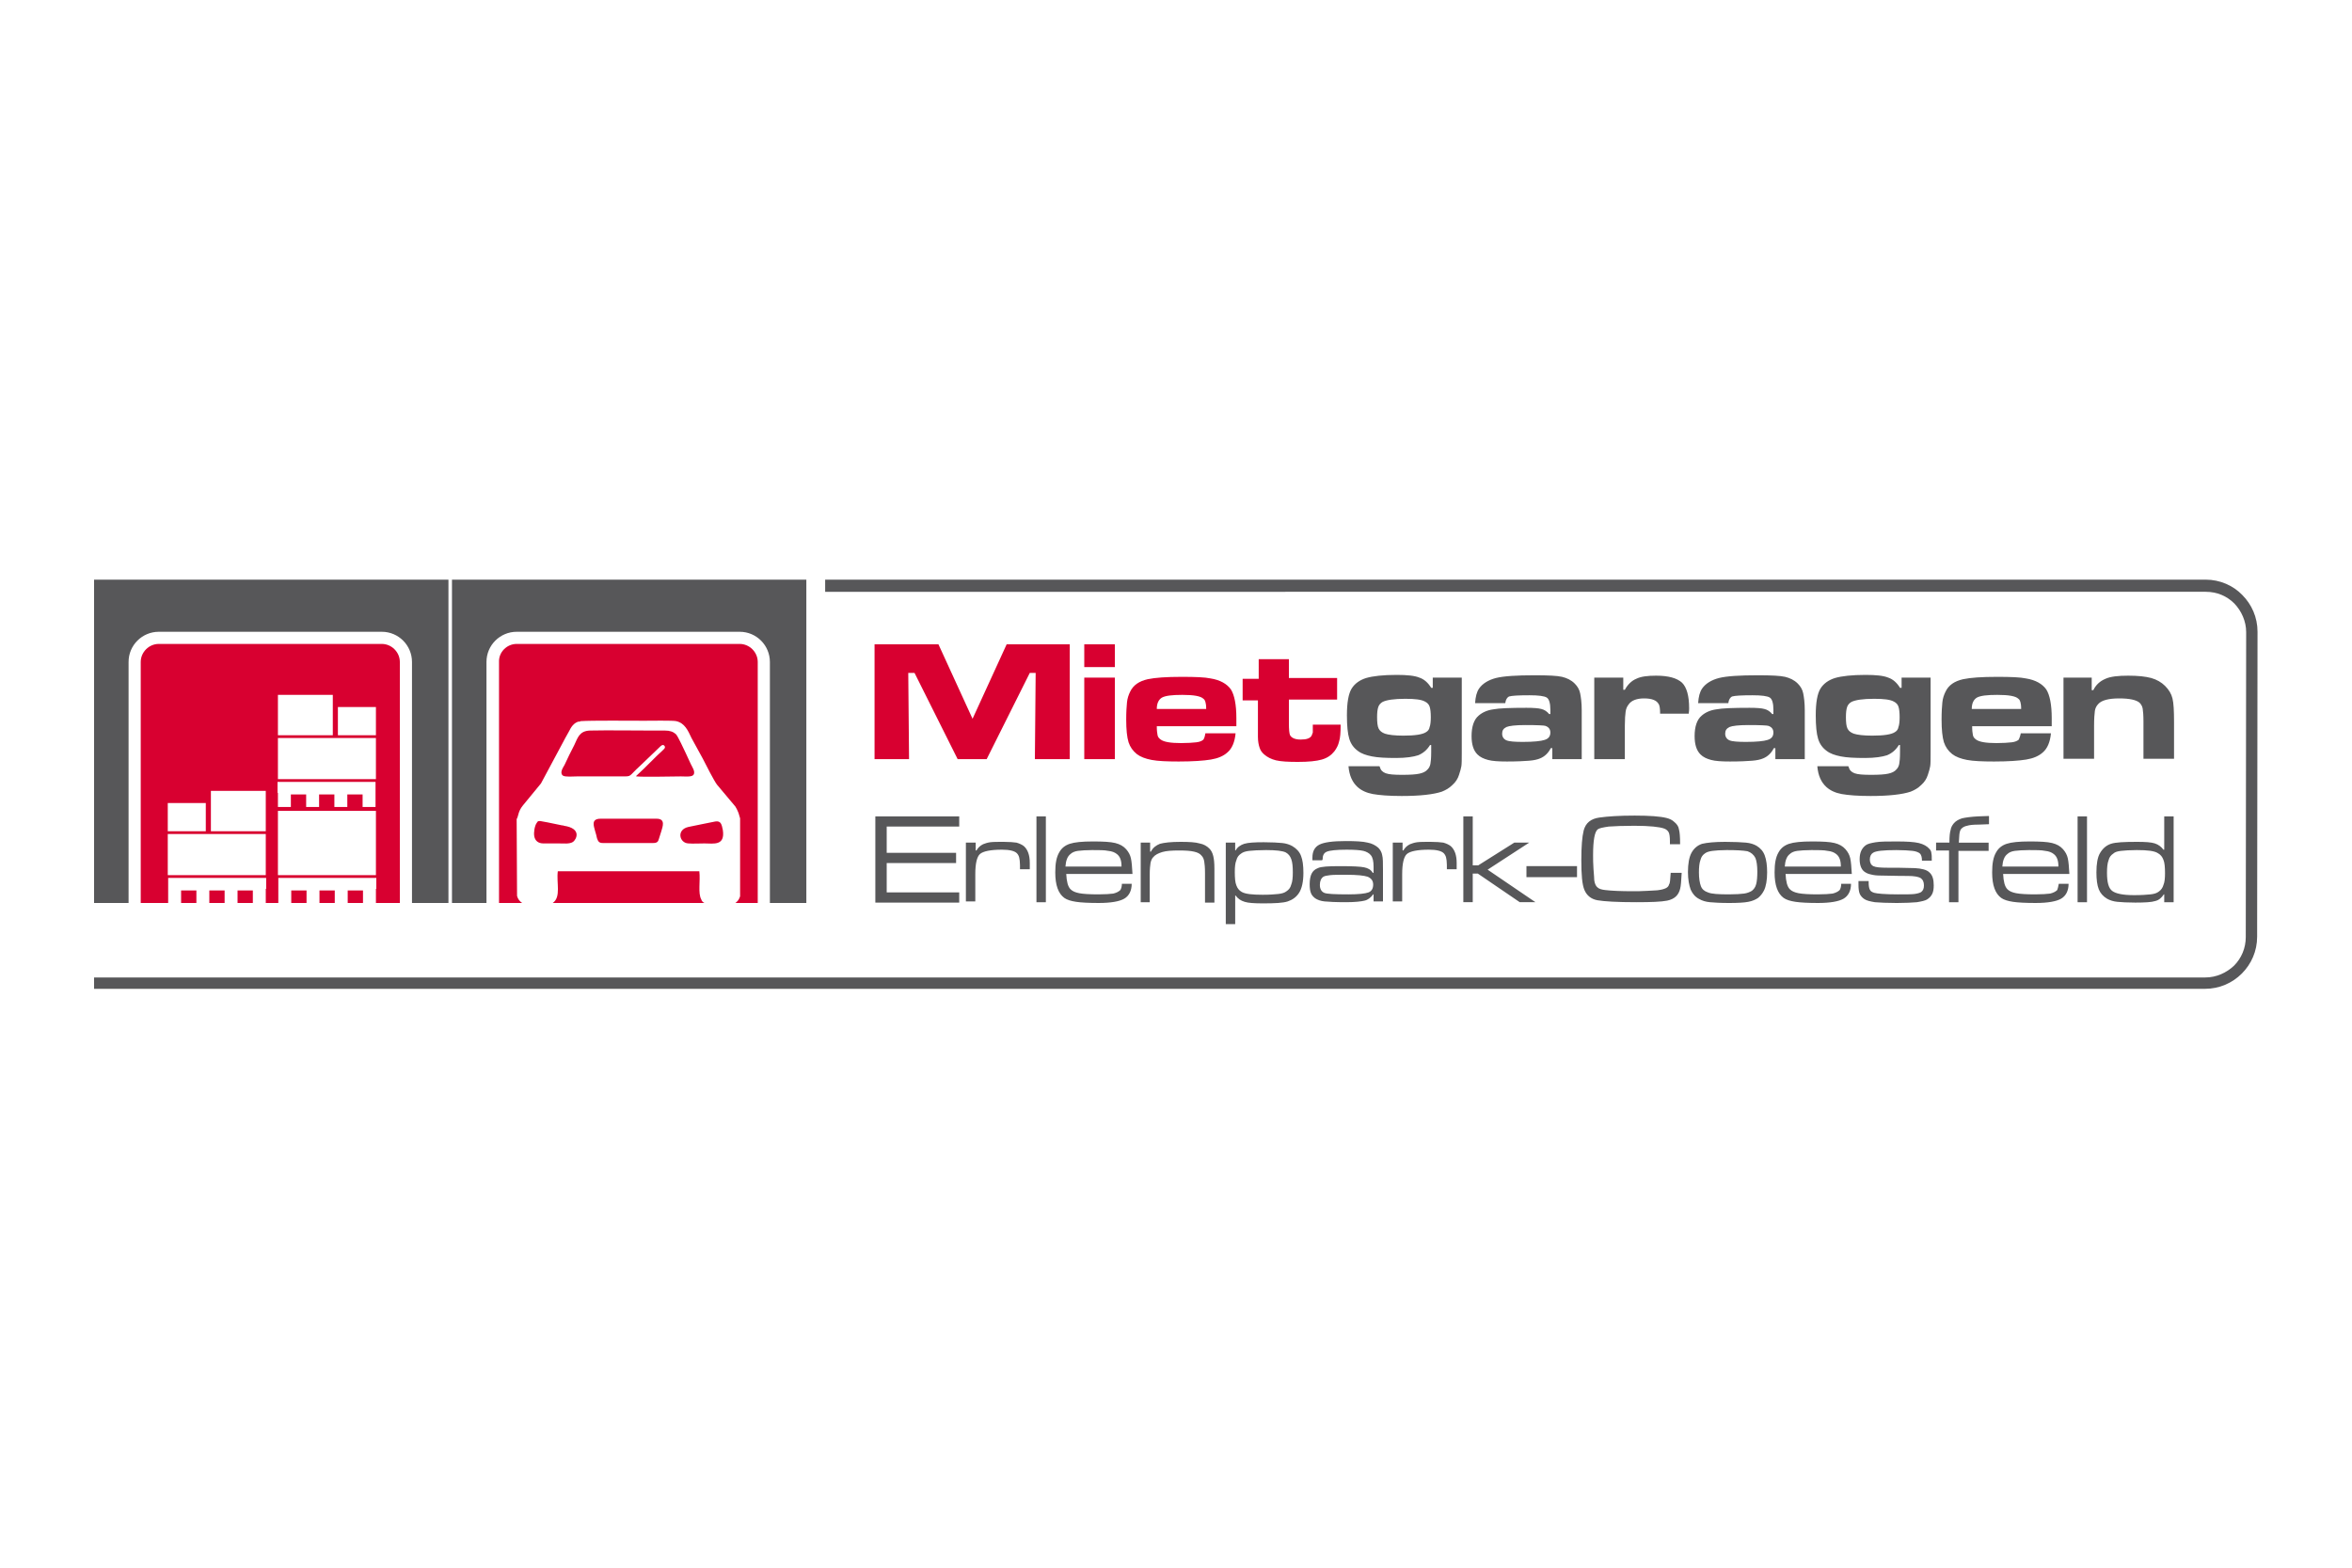 <?xml version="1.0" encoding="utf-8"?>
<!-- Generator: Adobe Illustrator 24.3.0, SVG Export Plug-In . SVG Version: 6.00 Build 0)  -->
<svg version="1.1" xmlns="http://www.w3.org/2000/svg" xmlns:xlink="http://www.w3.org/1999/xlink" x="0px" y="0px"
	 viewBox="0 0 600 400" style="enable-background:new 0 0 600 400;" xml:space="preserve">
<style type="text/css">
	.st0{fill:#575759;}
	.st1{fill:#D80030;}
	.st2{fill-rule:evenodd;clip-rule:evenodd;fill:#575759;}
	.st3{fill-rule:evenodd;clip-rule:evenodd;fill:#D80030;}
	.st4{fill:none;}
</style>
<g id="logo">
	<g>
		<path class="st0" d="M223.3,230.2v-21.9h21.4v2.6h-18.5v6.7h17.7v2.6h-17.7v7.5h18.5v2.6H223.3L223.3,230.2z M246.5,215h2.4v2h0.2
			c0.4-0.7,0.9-1.2,1.7-1.6c0.5-0.2,1.1-0.4,1.8-0.5c0.8-0.1,1.9-0.1,3.4-0.1c1.5,0,2.6,0.1,3.3,0.2c0.7,0.2,1.4,0.5,1.9,0.9
			c1,0.9,1.5,2.3,1.5,4.3v1.6h-2.5v-1.1c0-0.8-0.1-1.5-0.2-1.9c-0.1-0.4-0.3-0.8-0.6-1.1c-0.6-0.6-1.9-0.9-3.8-0.9
			c-2.9,0-4.8,0.4-5.6,1.1c-0.8,0.7-1.2,2.5-1.2,5.1v7h-2.4V215L246.5,215z M264.4,208.3h2.4v21.9h-2.4V208.3L264.4,208.3z
			 M286.2,225.5h2.5c0,1.8-0.7,3.1-1.9,3.8c-1.2,0.7-3.4,1.1-6.5,1.1c-2.5,0-4.5-0.1-5.8-0.3c-1.3-0.2-2.3-0.5-3-1
			c-1.5-1.1-2.3-3.2-2.3-6.5c0-2.3,0.3-3.9,1-5.1c0.6-1.1,1.5-1.8,2.7-2.2c1.2-0.4,3.1-0.6,5.9-0.6c2.6,0,4.5,0.1,5.7,0.4
			c1.2,0.3,2.1,0.8,2.8,1.6c0.6,0.7,1,1.4,1.2,2.3c0.2,0.9,0.3,2.2,0.4,4h-16.9c0.1,1.9,0.4,3.2,1.1,3.9c0.5,0.5,1.2,0.8,2.2,1
			c1,0.2,2.7,0.3,4.9,0.3c1.7,0,3-0.1,3.8-0.2c0.8-0.2,1.4-0.5,1.8-0.9C286,226.8,286.2,226.2,286.2,225.5L286.2,225.5z M286.1,221
			c0-1.5-0.4-2.5-1.2-3.1c-0.5-0.4-1.2-0.7-2.2-0.8c-0.9-0.2-2.3-0.2-4.1-0.2c-1.6,0-2.7,0.1-3.6,0.2c-0.8,0.1-1.5,0.4-1.9,0.8
			c-0.8,0.6-1.2,1.7-1.3,3.2H286.1L286.1,221z M291,215h2.4v2.3h0.2c0.5-1,1.3-1.6,2.3-2c1.1-0.3,2.8-0.5,5.3-0.5
			c2.2,0,3.8,0.1,4.8,0.4c1.1,0.2,1.9,0.7,2.5,1.3c0.5,0.5,0.8,1.1,1,1.9c0.2,0.8,0.3,1.8,0.3,3.3v8.6h-2.4v-7.6
			c0-1.4-0.1-2.3-0.2-2.9c-0.1-0.6-0.3-1.1-0.7-1.5c-0.4-0.5-1-0.8-1.9-1c-0.8-0.2-2.1-0.3-3.8-0.3c-1.9,0-3.3,0.1-4.3,0.4
			c-1,0.3-1.8,0.7-2.3,1.3c-0.4,0.4-0.6,1-0.7,1.5c-0.1,0.6-0.2,1.6-0.2,3v7H291V215L291,215z M312.7,235.6V215h2.4v2h0.1
			c0.5-0.9,1.3-1.4,2.2-1.7c1-0.3,2.6-0.4,5-0.4c2.1,0,3.6,0.1,4.7,0.2c1,0.1,1.9,0.4,2.6,0.8c1,0.6,1.8,1.4,2.2,2.5
			c0.4,1,0.6,2.4,0.6,4.3c0,2.3-0.4,4-1.1,5.1c-0.7,1.1-1.7,1.8-2.9,2.2c-1.2,0.4-3.3,0.5-6.3,0.5c-2.2,0-3.8-0.1-4.7-0.4
			c-1-0.3-1.7-0.8-2.3-1.6h-0.1v7.3H312.7L312.7,235.6z M323,216.9c-1.9,0-3.4,0.1-4.3,0.2c-0.9,0.1-1.6,0.3-2.1,0.7
			c-0.6,0.4-1,0.9-1.2,1.7c-0.3,0.7-0.4,1.7-0.4,3c0,1.5,0.1,2.7,0.4,3.4c0.3,0.8,0.7,1.3,1.4,1.7c0.9,0.5,2.6,0.7,5.3,0.7
			c1.8,0,3.1-0.1,4-0.2c0.9-0.1,1.6-0.3,2.1-0.7c0.6-0.4,1-0.9,1.2-1.7c0.3-0.7,0.4-1.8,0.4-3.1c0-1.5-0.1-2.6-0.4-3.4
			c-0.3-0.8-0.7-1.3-1.4-1.7C327.2,217.1,325.5,216.9,323,216.9L323,216.9z M337.3,219.5h-2.5c0-0.3,0-0.5,0-0.7
			c0-1.6,0.6-2.7,1.8-3.3c1.2-0.6,3.4-0.9,6.7-0.9c2.6,0,4.4,0.1,5.6,0.4c1.1,0.2,2,0.7,2.7,1.3c0.5,0.5,0.9,1.2,1,1.9
			c0.2,0.7,0.2,2,0.2,3.8v8h-2.4l0-1.8h-0.1c-0.6,0.8-1.3,1.4-2.2,1.6c-0.8,0.2-2.4,0.4-4.7,0.4c-2.7,0-4.5-0.1-5.5-0.2
			c-1-0.1-1.8-0.4-2.4-0.8c-0.5-0.4-0.9-0.8-1.1-1.4c-0.2-0.5-0.3-1.3-0.3-2.2c0-1.2,0.2-2.1,0.5-2.7c0.3-0.6,0.8-1.1,1.6-1.4
			c0.8-0.4,2.7-0.5,5.7-0.5c3.1,0,5.2,0.1,6.1,0.3c1,0.2,1.7,0.6,2.2,1.4h0.2v-1.6c0-1.3-0.2-2.3-0.7-2.9c-0.4-0.5-1.1-0.9-1.9-1.1
			c-0.9-0.2-2.3-0.3-4.3-0.3c-2.6,0-4.3,0.2-5,0.5c-0.8,0.3-1.1,1-1.1,2C337.3,219.4,337.3,219.4,337.3,219.5L337.3,219.5z
			 M343.5,223.2c-2,0-3.4,0-4.2,0.1c-0.8,0.1-1.4,0.2-1.7,0.4c-0.6,0.4-0.9,1.1-0.9,2.1c0,1,0.4,1.7,1.1,2c0.6,0.3,2.7,0.4,6.2,0.4
			c2.6,0,4.3-0.2,5.1-0.5c0.8-0.3,1.2-1,1.2-2c0-1-0.5-1.6-1.4-2C348,223.4,346.2,223.2,343.5,223.2L343.5,223.2z M355.4,215h2.4v2
			h0.2c0.4-0.7,0.9-1.2,1.7-1.6c0.5-0.2,1.1-0.4,1.8-0.5c0.8-0.1,1.9-0.1,3.4-0.1c1.5,0,2.6,0.1,3.3,0.2c0.7,0.2,1.4,0.5,1.9,0.9
			c1,0.9,1.5,2.3,1.5,4.3v1.6h-2.5v-1.1c0-0.8-0.1-1.5-0.2-1.9c-0.1-0.4-0.3-0.8-0.6-1.1c-0.6-0.6-1.9-0.9-3.8-0.9
			c-2.9,0-4.8,0.4-5.6,1.1c-0.8,0.7-1.2,2.5-1.2,5.1v7h-2.4V215L355.4,215z M373.3,208.3h2.4v12.5h1.4l9.2-5.8h3.8l-10.6,6.9
			l12.2,8.3h-4l-10.7-7.3h-1.3v7.3h-2.4V208.3L373.3,208.3z M389.4,221h12.9v2.8h-12.9V221L389.4,221z M426.2,222.7h2.8
			c-0.1,2-0.2,3.4-0.4,4.1c-0.4,1.6-1.4,2.6-3.3,3c-1.5,0.3-4.1,0.4-7.9,0.4c-4.9,0-8.2-0.2-9.9-0.5c-1.6-0.3-2.7-1.2-3.3-2.6
			c-0.6-1.4-0.8-3.9-0.8-7.6c0-3.5,0.2-6,0.6-7.6c0.5-1.9,1.8-3,4-3.3c2.1-0.3,5.1-0.5,9-0.5c3.8,0,6.5,0.2,8.1,0.6
			c0.8,0.2,1.5,0.5,2.1,1.1c0.6,0.5,1,1.1,1.1,1.8c0.2,0.7,0.3,1.9,0.3,3.8H426c0-0.4,0-0.6,0-0.8c0-1-0.1-1.8-0.3-2.2
			c-0.2-0.4-0.6-0.8-1.2-1c-1.1-0.4-3.6-0.7-7.6-0.7c-2.9,0-5,0.1-6.5,0.2c-1.4,0.2-2.4,0.4-2.8,0.7c-0.4,0.3-0.7,1-0.9,2.1
			c-0.2,1.1-0.3,2.6-0.3,4.5c0,0.9,0,2.1,0.1,3.5c0.1,1.4,0.2,2.4,0.2,2.9c0.1,0.8,0.4,1.5,0.8,1.8c0.4,0.4,1.1,0.6,2,0.7
			c1.7,0.2,4,0.3,7.1,0.3c0.9,0,2.2,0,3.7-0.1c1.5-0.1,2.5-0.1,2.9-0.2c0.8-0.1,1.4-0.3,1.8-0.5c0.4-0.2,0.7-0.5,0.8-1
			C426,225.5,426.1,224.4,426.2,222.7L426.2,222.7z M440.1,214.8c2.4,0,4.2,0.1,5.3,0.2c1.1,0.1,2,0.4,2.7,0.8
			c1,0.6,1.7,1.4,2.1,2.5c0.4,1.1,0.6,2.5,0.6,4.3c0,2-0.3,3.6-0.8,4.6c-0.4,0.8-0.9,1.4-1.5,1.9c-0.6,0.4-1.4,0.8-2.5,1
			c-1,0.2-2.6,0.3-4.9,0.3c-2.2,0-3.8-0.1-4.9-0.2c-1.1-0.1-2-0.4-2.7-0.8c-1-0.5-1.7-1.3-2.2-2.4c-0.4-1.1-0.7-2.6-0.7-4.5
			c0-2.1,0.3-3.8,0.9-4.9c0.6-1.1,1.5-1.9,2.7-2.3C435.5,215,437.4,214.8,440.1,214.8L440.1,214.8z M440.5,216.9
			c-1.6,0-2.8,0.1-3.6,0.2c-0.8,0.1-1.5,0.3-1.9,0.6c-0.6,0.4-1,0.9-1.2,1.7c-0.3,0.8-0.4,1.9-0.4,3.2c0,1.5,0.2,2.7,0.5,3.5
			c0.3,0.8,0.9,1.3,1.8,1.6c0.9,0.4,2.7,0.5,5.4,0.5c1.7,0,3-0.1,3.8-0.2c0.8-0.1,1.5-0.4,2-0.7c0.5-0.4,0.9-0.9,1.1-1.7
			c0.2-0.7,0.3-1.8,0.3-3.2c0-1.6-0.2-2.8-0.5-3.5c-0.4-0.8-1.1-1.4-2-1.7C444.7,217,443,216.9,440.5,216.9L440.5,216.9z
			 M469.7,225.5h2.5c0,1.8-0.7,3.1-1.9,3.8c-1.2,0.7-3.4,1.1-6.5,1.1c-2.5,0-4.5-0.1-5.8-0.3c-1.3-0.2-2.3-0.5-3-1
			c-1.5-1.1-2.3-3.2-2.3-6.5c0-2.3,0.3-3.9,1-5.1c0.6-1.1,1.5-1.8,2.7-2.2c1.2-0.4,3.1-0.6,5.9-0.6c2.6,0,4.5,0.1,5.7,0.4
			c1.2,0.3,2.1,0.8,2.8,1.6c0.6,0.7,1,1.4,1.2,2.3c0.2,0.9,0.3,2.2,0.4,4h-16.9c0.1,1.9,0.4,3.2,1.1,3.9c0.5,0.5,1.2,0.8,2.2,1
			c1,0.2,2.7,0.3,4.9,0.3c1.7,0,3-0.1,3.8-0.2c0.8-0.2,1.4-0.5,1.8-0.9C469.5,226.8,469.7,226.2,469.7,225.5L469.7,225.5z
			 M469.6,221c0-1.5-0.4-2.5-1.2-3.1c-0.5-0.4-1.2-0.7-2.2-0.8c-0.9-0.2-2.3-0.2-4.1-0.2c-1.6,0-2.7,0.1-3.6,0.2
			c-0.8,0.1-1.5,0.4-1.9,0.8c-0.8,0.6-1.2,1.7-1.3,3.2H469.6L469.6,221z M474.1,224.8h2.6c0,0.2,0,0.4,0,0.4c0,0.8,0.1,1.4,0.3,1.8
			c0.2,0.4,0.5,0.6,1.1,0.8c0.7,0.2,2.7,0.4,6,0.4c2.1,0,3.5,0,4.3-0.1c0.8-0.1,1.4-0.3,1.7-0.5c0.5-0.4,0.7-0.9,0.7-1.7
			c0-0.9-0.3-1.5-0.9-1.9c-0.6-0.3-1.6-0.5-3.2-0.5c-0.5,0-2.8,0-6.9-0.1c-1.1,0-1.9-0.1-2.6-0.3c-0.6-0.1-1.2-0.4-1.6-0.7
			c-0.8-0.6-1.2-1.7-1.2-3.2c0-1.6,0.5-2.7,1.5-3.5c0.5-0.4,1.4-0.6,2.6-0.8c1.2-0.2,3-0.2,5.3-0.2c2.6,0,4.4,0.1,5.7,0.4
			c1.2,0.3,2.1,0.8,2.7,1.5c0.3,0.3,0.5,0.7,0.5,1.1c0.1,0.4,0.1,1,0.1,1.9h-2.5c0-0.9-0.2-1.5-0.5-1.8c-0.3-0.3-1-0.6-1.9-0.7
			c-1-0.1-2.3-0.2-4.1-0.2c-3.3,0-5.3,0.2-6,0.7c-0.5,0.3-0.8,0.9-0.8,1.7c0,0.8,0.3,1.4,0.9,1.7c0.6,0.3,1.8,0.4,3.6,0.4
			c1.8,0,4.1,0,7,0.1c1.7,0.1,3,0.4,3.7,1.1c0.8,0.7,1.1,1.8,1.1,3.3c0,0.9-0.1,1.6-0.4,2.2c-0.3,0.6-0.7,1-1.3,1.4
			c-0.5,0.3-1.4,0.5-2.6,0.7c-1.2,0.1-2.9,0.2-5.1,0.2c-2.5,0-4.4-0.1-5.6-0.2c-1.2-0.2-2.1-0.4-2.7-0.8c-0.6-0.4-1-0.9-1.2-1.4
			c-0.2-0.5-0.3-1.3-0.3-2.3C474.1,225.5,474.1,225.2,474.1,224.8L474.1,224.8z M493.9,217V215h3.4c0-1.5,0.1-2.6,0.3-3.2
			c0.1-0.7,0.4-1.2,0.8-1.7c0.5-0.6,1.2-1,2.1-1.3c0.9-0.2,2.2-0.4,4.1-0.5l2.8-0.1v2.1l-2.6,0.1c-1.4,0-2.4,0.1-3,0.3
			c-0.6,0.1-1.1,0.4-1.4,0.7c-0.3,0.3-0.4,0.6-0.5,1.1c-0.1,0.4-0.1,1.3-0.2,2.5h7.6v2.1h-7.7v13.1h-2.4V217H493.9L493.9,217z
			 M525.2,225.5h2.5c0,1.8-0.7,3.1-1.9,3.8c-1.2,0.7-3.4,1.1-6.5,1.1c-2.5,0-4.5-0.1-5.8-0.3c-1.3-0.2-2.3-0.5-3-1
			c-1.5-1.1-2.3-3.2-2.3-6.5c0-2.3,0.3-3.9,1-5.1c0.6-1.1,1.5-1.8,2.7-2.2c1.2-0.4,3.1-0.6,5.9-0.6c2.6,0,4.5,0.1,5.7,0.4
			c1.2,0.3,2.1,0.8,2.8,1.6c0.6,0.7,1,1.4,1.2,2.3c0.2,0.9,0.3,2.2,0.4,4h-16.9c0.1,1.9,0.4,3.2,1.1,3.9c0.5,0.5,1.2,0.8,2.2,1
			c1,0.2,2.7,0.3,4.9,0.3c1.7,0,3-0.1,3.8-0.2c0.8-0.2,1.4-0.5,1.8-0.9C524.9,226.8,525.1,226.2,525.2,225.5L525.2,225.5z
			 M525.1,221c0-1.5-0.4-2.5-1.2-3.1c-0.5-0.4-1.2-0.7-2.2-0.8c-0.9-0.2-2.3-0.2-4.1-0.2c-1.6,0-2.7,0.1-3.6,0.2
			c-0.8,0.1-1.5,0.4-1.9,0.8c-0.8,0.6-1.2,1.7-1.3,3.2H525.1L525.1,221z M530,208.3h2.4v21.9H530V208.3L530,208.3z M554.5,208.3
			v21.9h-2.4v-2H552c-0.6,0.9-1.3,1.5-2.2,1.7c-0.9,0.3-2.6,0.4-5.1,0.4c-2,0-3.6-0.1-4.6-0.2c-1-0.1-1.9-0.4-2.6-0.8
			c-1-0.6-1.7-1.4-2.1-2.4c-0.4-1-0.6-2.5-0.6-4.3c0-2.2,0.3-3.9,0.9-4.9c0.7-1.2,1.6-2,2.8-2.4c1.2-0.4,3.4-0.5,6.7-0.5
			c2.1,0,3.6,0.1,4.5,0.4c0.9,0.3,1.6,0.8,2.2,1.6h0.2v-8.5H554.5L554.5,208.3z M545.1,216.9c-1.8,0-3.1,0.1-4,0.2
			c-0.9,0.1-1.6,0.3-2,0.7c-0.6,0.4-1,0.9-1.2,1.7c-0.3,0.8-0.4,1.8-0.4,3.2c0,2.4,0.4,3.9,1.3,4.6c0.9,0.7,2.7,1.1,5.6,1.1
			c1.9,0,3.3-0.1,4.2-0.2c0.9-0.1,1.6-0.3,2.1-0.7c0.6-0.4,1-1,1.2-1.7c0.3-0.7,0.4-1.7,0.4-3c0-1.5-0.1-2.7-0.4-3.4
			c-0.3-0.8-0.7-1.3-1.4-1.7C549.6,217.1,547.8,216.9,545.1,216.9L545.1,216.9z"/>
		<path class="st1" d="M223.2,164.4h16.2l8.7,19l8.7-19h16.1v29.3H264l0.2-22h-1.5l-11,22h-7.4l-11-22h-1.6l0.2,22h-8.8V164.4
			L223.2,164.4z M276.6,172.9h7.8v20.8h-7.8V172.9L276.6,172.9z M276.6,164.4h7.8v5.8h-7.8V164.4L276.6,164.4z M307.5,187.1h7.7
			c-0.2,2.2-0.9,3.9-2.1,4.9c-1,0.9-2.4,1.5-4.2,1.8c-1.8,0.3-4.6,0.5-8.2,0.5c-3,0-5.3-0.1-6.9-0.4c-1.6-0.3-2.9-0.8-3.8-1.5
			c-1-0.8-1.7-1.8-2.1-3c-0.4-1.3-0.6-3.2-0.6-5.8c0-2,0.1-3.4,0.2-4.4c0.1-1,0.4-1.9,0.8-2.7c0.8-1.7,2.3-2.7,4.5-3.2
			c1.9-0.4,4.7-0.6,8.7-0.6c3.5,0,5.9,0.1,7.3,0.4c2.5,0.4,4.2,1.4,5.2,2.8c0.9,1.4,1.4,3.9,1.4,7.3c0,0.3,0,1,0,2.1h-20.3
			c0,1.1,0.1,1.8,0.2,2.3c0.1,0.5,0.4,0.8,0.8,1.1c0.8,0.6,2.5,0.9,5.2,0.9c1.7,0,3-0.1,3.9-0.2c0.9-0.1,1.5-0.4,1.8-0.7
			C307.3,188.2,307.4,187.7,307.5,187.1L307.5,187.1z M307.7,180.8c0-0.8-0.1-1.4-0.2-1.7c-0.1-0.3-0.2-0.6-0.5-0.8
			c-0.7-0.7-2.5-1-5.4-1c-2.6,0-4.3,0.2-5.2,0.7c-0.8,0.5-1.3,1.4-1.3,2.9H307.7L307.7,180.8z M321,168.2h7.8v4.8h12.3v5.5h-12.3v6
			c0,1.6,0.1,2.7,0.3,3.1c0.4,0.7,1.3,1.1,2.7,1.1c1.5,0,2.4-0.3,2.8-1c0.1-0.3,0.2-0.5,0.3-0.8c0-0.3,0-0.9,0-2h7.1
			c0,2-0.1,3.4-0.4,4.3c-0.2,0.9-0.6,1.7-1.2,2.5c-0.8,1-1.8,1.7-3.2,2.1c-1.4,0.4-3.4,0.6-6.1,0.6c-2.5,0-4.3-0.1-5.6-0.4
			c-1.2-0.3-2.2-0.8-3-1.5c-0.6-0.5-1-1.1-1.2-1.8c-0.2-0.6-0.4-1.5-0.4-2.7c0-0.4,0-1.5,0-3.3v-6H317v-5.5h4.1V168.2L321,168.2z"/>
		<path class="st0" d="M365.6,172.9h7.3V192c0,1.7,0,2.9-0.1,3.5c-0.1,0.6-0.3,1.3-0.6,2.2c-0.3,1-0.9,1.9-1.7,2.6
			c-0.8,0.8-1.7,1.3-2.7,1.7c-2.1,0.7-5.5,1.1-10.2,1.1c-3.3,0-5.7-0.2-7.4-0.5c-1.6-0.3-2.9-0.9-3.9-1.8c-1.3-1.2-2.1-2.9-2.3-5.3
			h7.9l0.1,0.2c0.2,0.8,0.7,1.3,1.5,1.6c0.8,0.3,2.2,0.4,4.2,0.4c2.1,0,3.5-0.1,4.4-0.3c0.9-0.2,1.6-0.5,2.1-1.1
			c0.4-0.4,0.6-0.9,0.7-1.4c0.1-0.5,0.2-1.5,0.2-3v-1.8h-0.3c-0.8,1.3-1.8,2.1-3,2.6c-1.2,0.4-3.1,0.7-5.6,0.7
			c-2.7,0-4.7-0.1-6.2-0.4c-1.5-0.3-2.7-0.7-3.6-1.4c-1.1-0.8-1.8-1.8-2.2-3.1c-0.4-1.3-0.6-3.3-0.6-6c0-3.2,0.4-5.5,1.2-6.8
			c0.8-1.3,2.1-2.2,3.7-2.7c1.7-0.5,4.3-0.8,7.8-0.8c2.7,0,4.6,0.2,5.8,0.7c1.2,0.4,2.2,1.3,3,2.6h0.4V172.9L365.6,172.9z
			 M358.5,178.3c-2.9,0-4.8,0.3-5.8,0.8c-0.5,0.3-0.9,0.7-1.1,1.3c-0.2,0.6-0.3,1.4-0.3,2.6c0,1.3,0.1,2.3,0.4,2.9
			c0.3,0.6,0.8,1,1.6,1.3c0.9,0.3,2.5,0.5,4.7,0.5c3,0,4.9-0.3,5.8-0.9c0.5-0.3,0.8-0.7,0.9-1.3c0.2-0.5,0.3-1.4,0.3-2.5
			c0-1.2-0.1-2.1-0.3-2.7c-0.2-0.6-0.6-1-1.2-1.3C362.6,178.5,361,178.3,358.5,178.3L358.5,178.3z M384,179.4h-7.7
			c0.1-1.6,0.4-2.8,1-3.7c0.9-1.3,2.4-2.2,4.3-2.7c2-0.5,5.3-0.7,9.9-0.7c3.4,0,5.7,0.1,7,0.4c1.2,0.3,2.3,0.8,3.2,1.7
			c0.7,0.7,1.2,1.5,1.4,2.5c0.2,1,0.4,2.4,0.4,4.3v12.5H396v-2.8h-0.4c-0.6,1.2-1.5,2.1-2.7,2.6c-0.7,0.3-1.6,0.5-2.8,0.6
			c-1.2,0.1-3.1,0.2-5.7,0.2c-2.1,0-3.7-0.1-4.8-0.4c-1.1-0.3-2-0.7-2.7-1.4c-1-1-1.5-2.5-1.5-4.7c0-2.4,0.6-4.2,1.8-5.2
			c0.9-0.8,2.2-1.4,3.7-1.6c1.5-0.3,4.4-0.4,8.5-0.4c1.8,0,3.1,0.1,3.8,0.3c0.8,0.2,1.4,0.6,2,1.3h0.3v-1.1c0-1.6-0.3-2.7-0.9-3.1
			c-0.6-0.4-2.1-0.6-4.4-0.6c-2.8,0-4.5,0.1-5.2,0.3C384.5,177.9,384.1,178.5,384,179.4L384,179.4z M389.2,185
			c-2.6,0-4.2,0.2-4.9,0.5c-0.8,0.4-1.1,0.9-1.1,1.7c0,0.8,0.4,1.4,1.1,1.7c0.7,0.3,2.2,0.4,4.2,0.4c2.7,0,4.6-0.2,5.5-0.5
			c1-0.3,1.5-0.9,1.5-1.9c0-0.8-0.4-1.4-1.3-1.7C393.9,185.1,392.2,185,389.2,185L389.2,185z M406.8,172.9h7.3v3.1h0.4
			c0.7-1.3,1.7-2.3,2.9-2.8c1.2-0.6,2.9-0.8,5.1-0.8c3.1,0,5.3,0.6,6.6,1.8c1.2,1.2,1.8,3.4,1.8,6.5c0,0.2,0,0.7-0.1,1.4h-7.3
			c0-1.2-0.1-2.1-0.4-2.5c-0.5-0.9-1.7-1.4-3.7-1.4c-1.8,0-3.2,0.5-3.9,1.5c-0.4,0.5-0.7,1.1-0.8,1.9c-0.1,0.7-0.2,1.9-0.2,3.5v8.6
			h-7.8V172.9L406.8,172.9z M440.9,179.4h-7.7c0.1-1.6,0.4-2.8,1-3.7c0.9-1.3,2.4-2.2,4.3-2.7c2-0.5,5.3-0.7,9.9-0.7
			c3.4,0,5.7,0.1,7,0.4c1.2,0.3,2.3,0.8,3.2,1.7c0.7,0.7,1.2,1.5,1.4,2.5c0.2,1,0.4,2.4,0.4,4.3v12.5h-7.5v-2.8h-0.4
			c-0.6,1.2-1.5,2.1-2.7,2.6c-0.7,0.3-1.6,0.5-2.8,0.6c-1.2,0.1-3.1,0.2-5.7,0.2c-2.1,0-3.7-0.1-4.8-0.4c-1.1-0.3-2-0.7-2.7-1.4
			c-1-1-1.5-2.5-1.5-4.7c0-2.4,0.6-4.2,1.8-5.2c0.9-0.8,2.2-1.4,3.7-1.6c1.5-0.3,4.4-0.4,8.5-0.4c1.8,0,3.1,0.1,3.8,0.3
			c0.8,0.2,1.4,0.6,2,1.3h0.3v-1.1c0-1.6-0.3-2.7-0.9-3.1c-0.6-0.4-2.1-0.6-4.4-0.6c-2.8,0-4.5,0.1-5.2,0.3
			C441.4,177.9,441,178.5,440.9,179.4L440.9,179.4z M446.1,185c-2.6,0-4.2,0.2-4.9,0.5c-0.8,0.4-1.1,0.9-1.1,1.7
			c0,0.8,0.4,1.4,1.1,1.7c0.7,0.3,2.2,0.4,4.2,0.4c2.7,0,4.6-0.2,5.5-0.5c1-0.3,1.5-0.9,1.5-1.9c0-0.8-0.4-1.4-1.3-1.7
			C450.8,185.1,449.1,185,446.1,185L446.1,185z M485.2,172.9h7.3V192c0,1.7,0,2.9-0.1,3.5c-0.1,0.6-0.3,1.3-0.6,2.2
			c-0.3,1-0.9,1.9-1.7,2.6c-0.8,0.8-1.7,1.3-2.7,1.7c-2.1,0.7-5.5,1.1-10.2,1.1c-3.3,0-5.7-0.2-7.4-0.5c-1.6-0.3-2.9-0.9-3.9-1.8
			c-1.3-1.2-2.1-2.9-2.3-5.3h7.9l0.1,0.2c0.2,0.8,0.7,1.3,1.5,1.6c0.8,0.3,2.2,0.4,4.2,0.4c2.1,0,3.5-0.1,4.4-0.3
			c0.9-0.2,1.6-0.5,2.1-1.1c0.4-0.4,0.6-0.9,0.7-1.4c0.1-0.5,0.2-1.5,0.2-3v-1.8h-0.3c-0.8,1.3-1.8,2.1-3,2.6
			c-1.2,0.4-3.1,0.7-5.6,0.7c-2.7,0-4.7-0.1-6.2-0.4c-1.5-0.3-2.7-0.7-3.6-1.4c-1.1-0.8-1.8-1.8-2.2-3.1c-0.4-1.3-0.6-3.3-0.6-6
			c0-3.2,0.4-5.5,1.2-6.8c0.8-1.3,2.1-2.2,3.7-2.7c1.7-0.5,4.3-0.8,7.8-0.8c2.7,0,4.6,0.2,5.8,0.7c1.2,0.4,2.2,1.3,3,2.6h0.4V172.9
			L485.2,172.9z M478.1,178.3c-2.9,0-4.8,0.3-5.8,0.8c-0.5,0.3-0.9,0.7-1.1,1.3c-0.2,0.6-0.3,1.4-0.3,2.6c0,1.3,0.1,2.3,0.4,2.9
			c0.3,0.6,0.8,1,1.6,1.3c0.9,0.3,2.5,0.5,4.7,0.5c3,0,4.9-0.3,5.8-0.9c0.5-0.3,0.8-0.7,0.9-1.3c0.2-0.5,0.3-1.4,0.3-2.5
			c0-1.2-0.1-2.1-0.3-2.7c-0.2-0.6-0.6-1-1.2-1.3C482.2,178.5,480.6,178.3,478.1,178.3L478.1,178.3z M515.5,187.1h7.7
			c-0.2,2.2-0.9,3.9-2.1,4.9c-1,0.9-2.4,1.5-4.2,1.8c-1.8,0.3-4.6,0.5-8.2,0.5c-3,0-5.3-0.1-6.9-0.4c-1.6-0.3-2.9-0.8-3.8-1.5
			c-1-0.8-1.7-1.8-2.1-3c-0.4-1.3-0.6-3.2-0.6-5.8c0-2,0.1-3.4,0.2-4.4c0.1-1,0.4-1.9,0.8-2.7c0.8-1.7,2.3-2.7,4.5-3.2
			c1.9-0.4,4.7-0.6,8.7-0.6c3.5,0,5.9,0.1,7.3,0.4c2.5,0.4,4.2,1.4,5.2,2.8c0.9,1.4,1.4,3.9,1.4,7.3c0,0.3,0,1,0,2.1h-20.3
			c0,1.1,0.1,1.8,0.2,2.3c0.1,0.5,0.4,0.8,0.8,1.1c0.8,0.6,2.5,0.9,5.2,0.9c1.7,0,3-0.1,3.9-0.2c0.9-0.1,1.5-0.4,1.8-0.7
			C515.2,188.2,515.4,187.7,515.5,187.1L515.5,187.1z M515.6,180.8c0-0.8-0.1-1.4-0.2-1.7c-0.1-0.3-0.2-0.6-0.5-0.8
			c-0.7-0.7-2.5-1-5.4-1c-2.6,0-4.3,0.2-5.2,0.7c-0.8,0.5-1.3,1.4-1.3,2.9H515.6L515.6,180.8z M526.3,172.9h7.3v3.2h0.4
			c0.7-1.4,1.7-2.3,3.1-2.9c1.3-0.6,3.3-0.8,5.8-0.8c2.5,0,4.4,0.2,5.9,0.6c1.4,0.4,2.6,1.1,3.5,2c1,1,1.6,2,1.9,3.2
			c0.3,1.2,0.4,3.2,0.4,6v9.4h-7.8v-9.4c0-1.7-0.1-2.8-0.2-3.4c-0.1-0.6-0.4-1.1-0.8-1.5c-0.8-0.7-2.5-1.1-5.2-1.1
			c-2.7,0-4.5,0.5-5.3,1.4c-0.5,0.5-0.8,1.1-0.9,1.8c-0.1,0.7-0.2,2-0.2,3.9v8.3h-7.8V172.9L526.3,172.9z"/>
		<path class="st2" d="M115.3,147.9h90.4v82.5h-9.3v-61.5c0-4.2-3.4-7.7-7.7-7.7h-56.9c-4.2,0-7.7,3.4-7.7,7.7v61.5h-8.8V147.9
			L115.3,147.9z"/>
		<path class="st2" d="M24,147.9h90.4v82.5h-9.3v-61.5c0-4.2-3.4-7.7-7.7-7.7H40.5c-4.2,0-7.7,3.4-7.7,7.7v61.5H24V147.9L24,147.9z"
			/>
		<path class="st3" d="M151.8,212c-0.3-1.2-1.1-3.1,1.4-3.1h14.3c2.4,0,1.5,2.1,1.2,3.2c-0.2,0.6-0.4,1.3-0.6,1.9
			c-0.2,0.8-0.5,1.1-1.5,1.1l-12.8,0c-1,0-1.2-0.4-1.5-1.2C152.2,213.3,152,212.7,151.8,212L151.8,212z M131.8,164.3h56.9
			c2.5,0,4.6,2.1,4.6,4.6v61.5h-5.7c0.4-0.3,0.8-0.7,1-1.2l0.2-0.5v-19.9c-0.1-0.2-0.3-1.2-0.5-1.6c-0.1-0.3-0.5-1.1-0.7-1.4
			l-4.7-5.6c-0.7-0.9-2.9-5.2-3.6-6.6l-2.9-5.3c-0.9-1.9-1.7-3.8-3.9-4.3c-0.8-0.2-6.8-0.1-8.1-0.1c-3.5,0-13.5-0.1-16.3,0.1
			c-0.2,0.1,0.1,0-0.2,0.1c-0.1,0.1-0.1,0-0.3,0c-1.3,0.4-1.9,1.4-2.5,2.6c-0.6,1.1-1.2,2.1-1.8,3.3l-5.3,9.9l-4.6,5.6
			c-1.3,1.6-1.1,2.7-1.6,3.5l0.1,19.6c0.2,0.8,0.7,1.4,1.3,1.8h-5.9v-61.5C127.2,166.4,129.3,164.3,131.8,164.3L131.8,164.3z
			 M179.7,230.4h-38.7c2.2-1.5,0.9-5.2,1.3-8.1l36.1,0c0.3,2.5-0.4,5.6,0.5,7.2C179,229.9,179.3,230.2,179.7,230.4L179.7,230.4z
			 M143.6,210.6c0.4,0.1,0.2,0.1,0.3,0.1c4.5,0.7,3.2,3.4,2.3,4.1c-0.9,0.6-2.4,0.4-3.6,0.4c-1.3,0-2.7,0-4,0
			c-1.3,0-2.1-0.7-2.3-1.8c-0.2-1,0.1-2.7,0.6-3.4c0.3-0.6,0.6-0.6,1.5-0.4c1.8,0.3,3.4,0.7,5,1
			C143.2,210.6,143.5,210.6,143.6,210.6L143.6,210.6z M175.6,211c2.3-0.5,4.5-0.9,6.9-1.4c1.4-0.2,1.6,0.7,1.9,2.2
			c0.6,4.1-2.4,3.4-4.7,3.4c-1.3,0-2.9,0.1-4.1,0C173.3,215.1,172.5,211.7,175.6,211L175.6,211z M173.7,198.1c-3.1,0-8.8,0.2-11.4,0
			c0-0.2,0-0.1,0.4-0.5c2-1.8,4.3-4.3,6.3-6.1c0.3-0.3,0.9-0.7,0.5-1.2c-0.4-0.5-0.9,0-1.2,0.3l-4.9,4.7c-3.2,2.9-2.1,2.8-4.7,2.8
			h-11.5c-0.9,0-3,0.2-3.6-0.2c-0.9-0.7,0-2,0.4-2.7c0.8-1.7,1.6-3.4,2.5-5.1c0.9-1.9,1.3-3.6,4-3.7c4.9-0.1,10.3,0,15.3,0
			c1.3,0,2.6,0,3.8,0c1.3,0,2.1,0.3,2.8,0.9c0.6,0.6,2.1,4,2.6,5c0.4,0.9,0.8,1.7,1.2,2.6c0.3,0.7,1.3,2,0.7,2.8
			C176.5,198.3,174.7,198.1,173.7,198.1L173.7,198.1z"/>
		<path class="st3" d="M40.5,164.3h56.9c2.5,0,4.6,2.1,4.6,4.6v61.5H35.9v-61.5C35.9,166.4,38,164.3,40.5,164.3L40.5,164.3z
			 M70.9,202.3v0.4v3.2h3.3v-3.2h3.9v3.2c1.1,0,2.2,0,3.3,0v-3.2h3.9v3.2c1.1,0,2.2,0,3.3,0v-3.2h3.9v3.2h3.3v-3.2v-0.4v-2.8h-25
			V202.3L70.9,202.3z M95.9,226.8v0.4v3.2h-3.3v-3.2h-3.9v3.2c-1.1,0-2.2,0-3.3,0v-3.2h-3.9v3.2c-1.1,0-2.2,0-3.3,0v-3.2h-3.9v3.2
			h-3.3v-3.2v-0.4v-2.8h25V226.8L95.9,226.8z M67.8,226.8v0.4v3.2h-3.3v-3.2h-3.9v3.2c-1.1,0-2.2,0-3.3,0v-3.2h-3.9v3.2
			c-1.1,0-2.2,0-3.3,0v-3.2h-3.9v3.2h-3.3v-3.2v-0.4v-2.8h25V226.8L67.8,226.8z M95.9,180.4h-9.7v7.2h9.7V180.4L95.9,180.4z
			 M42.8,204.9h9.7v7.2h-9.7V204.9L42.8,204.9z M84.9,177.3h-14v10.3h14V177.3L84.9,177.3z M53.8,201.8h14v10.3h-14V201.8
			L53.8,201.8z M95.9,188.3h-25v10.5h25V188.3L95.9,188.3z M70.9,206.9h25v16.4h-25V206.9L70.9,206.9z M42.8,212.8h25v10.5h-25
			V212.8L42.8,212.8z"/>
		<path class="st0" d="M210.5,147.9h352.2h0v0c3.6,0,7,1.5,9.3,3.9c2.4,2.4,3.9,5.7,3.9,9.4v0h0l-0.1,77.8c0,3.7-1.5,7-3.9,9.4h0
			c-2.4,2.4-5.7,3.9-9.4,3.9H24v-2.9h538.6c2.8,0,5.4-1.2,7.3-3l0,0c1.9-1.9,3-4.5,3-7.3l0.1-77.8h0v0c0-2.8-1.2-5.4-3-7.3
			c-1.9-1.9-4.4-3-7.3-3v0h0H210.5V147.9L210.5,147.9z"/>
	</g>
</g>
<g id="line">
	<rect class="st4" width="600" height="400"/>
</g>
</svg>
